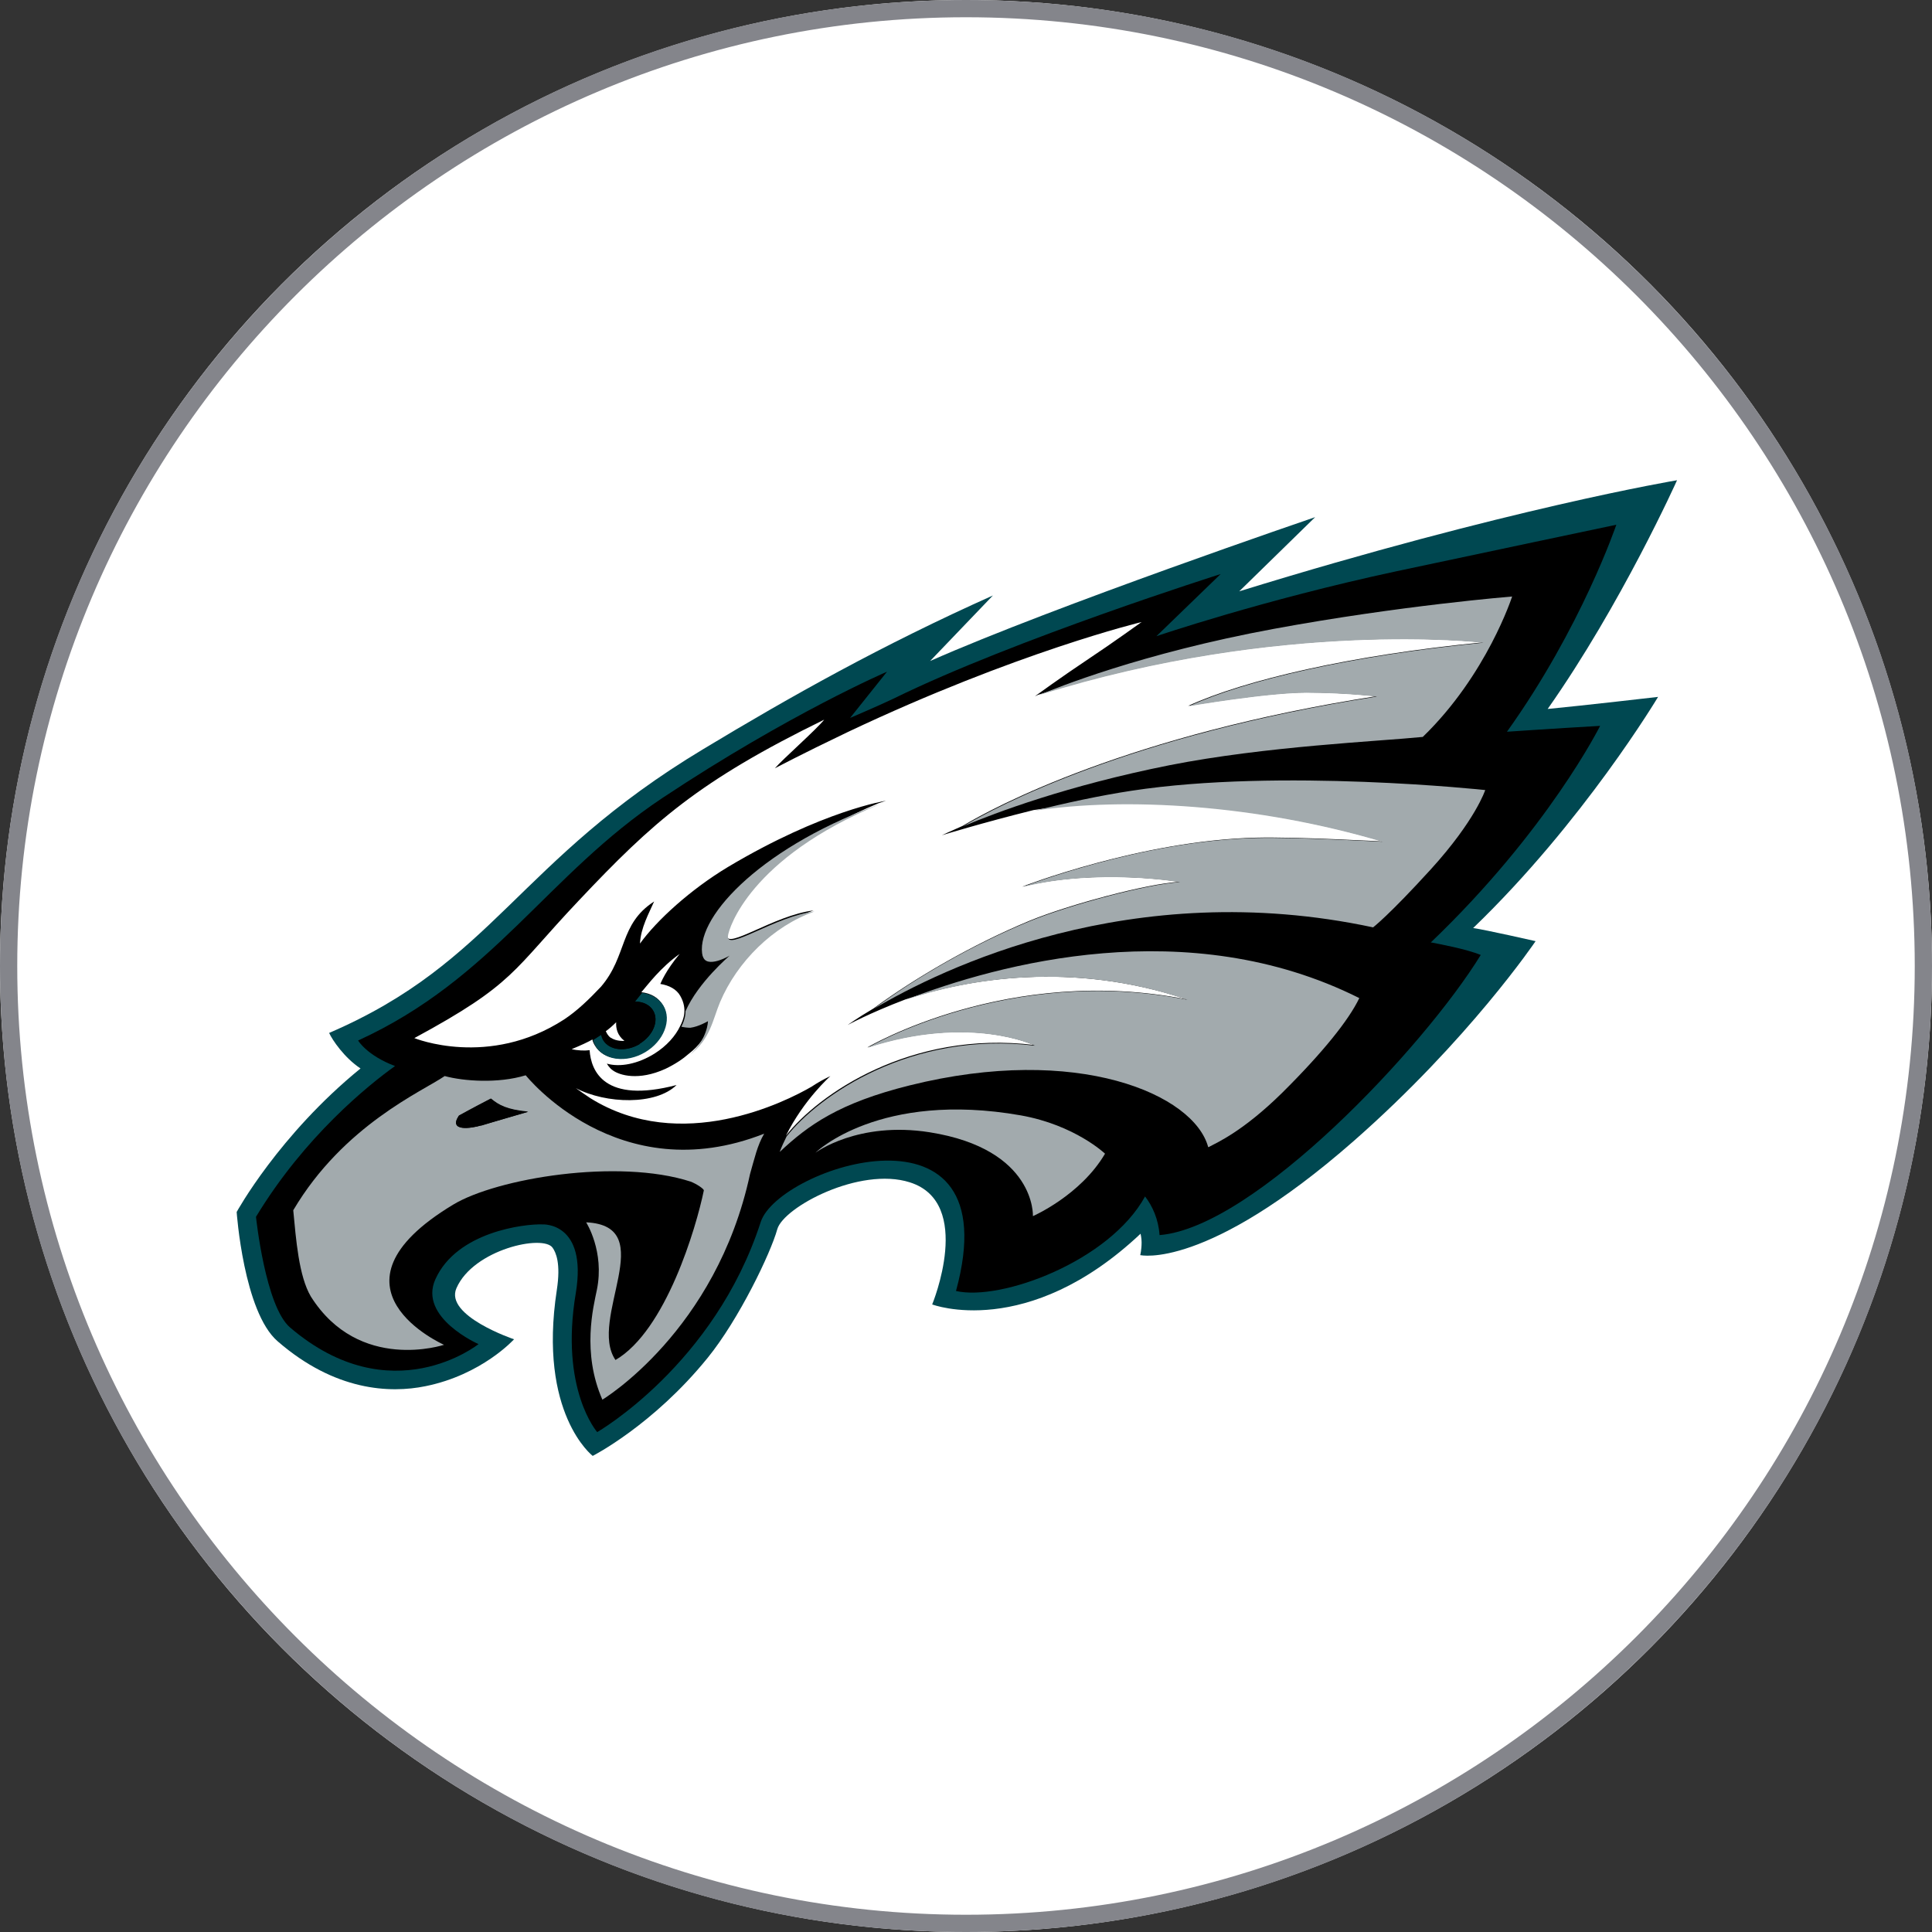 <?xml version="1.0" encoding="UTF-8"?>
<svg id="photo" xmlns="http://www.w3.org/2000/svg" viewBox="0 0 56 56">
  <rect x="0" y="0" width="56" height="56" fill="#333333" stroke="none"/>
  <defs>
    <style>
      .cls-1 {
        fill: #84858b;
      }

      .cls-1, .cls-2, .cls-3, .cls-4, .cls-5 {
        stroke-width: 0px;
      }

      .cls-2 {
        fill: #000;
      }

      .cls-3 {
        fill: #004851;
      }

      .cls-4 {
        fill: #a2aaad;
      }

      .cls-5 {
        fill: #fff;
      }
    </style>
  </defs>
  <g>
    <circle class="cls-5" cx="28" cy="28" r="28"/>
    <g>
      <path class="cls-5" d="M31.6,15.22l-2.12,2.23c3.48-1.45,11.06-3.93,11.06-3.93l-2.43,2.38c6.63-1.96,11.68-2.89,11.68-2.89,0,0-1.46,3.4-3.64,6.8.42-.05,3.18-.37,3.18-.37,0,0-2.48,4.11-5.35,7.07l1.6.4s-2.5,3.6-5.8,6.54c-4.74,4.23-7.18,3.58-7.18,3.58-3.52,2.55-6.34,1.26-6.34,1.26,0,0,1.22-3.08-.04-3.4-1.14-.29-2.86.59-3.08.95-.22.78-1.17,2.75-2.14,3.94-1.87,2.29-3.94,3.22-3.94,3.22,0,0-1.63-1.39-1.64-3.77,0,0-1.12,1.19-2.95,1.58-1.28.27-3.02.05-4.81-1.44-1.2-1-1.43-4.37-1.43-4.37,0,0,1.13-2.15,3.3-4.04-.48-.41-.78-.93-.87-1.25,5.78-2.52,5.78-4.93,10.38-7.86,4.53-2.88,7.37-4.21,12.57-6.62Z"/>
      <path class="cls-3" d="M28.78,17.26l-1.82,1.9c3.59-1.59,11.16-4.17,11.16-4.17l-2.2,2.15c7.77-2.4,12.69-3.22,12.69-3.22,0,0-1.61,3.59-3.75,6.63,1.04-.1,3.2-.35,3.2-.35,0,0-2.16,3.62-5.36,6.7.36.05,1.81.38,1.81.38,0,0-1.93,2.86-5.28,5.8-4.28,3.75-6.18,3.3-6.18,3.3,0,0,.04-.15.04-.37,0-.13-.03-.24-.03-.25-3.29,3.1-6.04,2.05-6.04,2.05,0,0,1.22-2.95-.65-3.54-1.45-.46-3.66.72-3.84,1.36-.19.69-1.11,2.61-2.02,3.73-1.58,1.95-3.33,2.84-3.33,2.84,0,0-1.59-1.22-1.04-4.81.12-.78-.03-1.09-.12-1.22-.26-.4-2.3.04-2.79,1.17-.35.8,1.67,1.48,1.67,1.48,0,0-.93,1.03-2.57,1.36-1.03.21-2.62.14-4.28-1.3-.99-.85-1.19-3.75-1.19-3.75,0,0,1.22-2.23,3.59-4.16-.47-.31-.82-.83-.91-1.03,4.79-2.06,5.44-4.98,10.85-8.23,2.52-1.52,5.17-3.01,8.39-4.45Z"/>
      <path class="cls-2" d="M41.5,27.32c.19.04.98.18,1.42.36-1.64,2.67-6.56,7.9-9.31,8.12-.03-.46-.21-.85-.42-1.12-1.03,1.88-4.18,3.04-5.48,2.74,1.59-5.81-5.14-3.6-5.66-2-1.34,4.14-4.74,6.09-4.74,6.09,0,0-1.09-1.24-.62-4.03.34-2.06-.96-1.99-.96-1.99-.52-.02-2.49.21-3.11,1.59-.5,1.11,1.25,1.88,1.25,1.88,0,0-2.53,2.02-5.46-.48-.72-.61-.99-3.21-.99-3.21,1.41-2.33,3.26-3.82,4.03-4.37-.82-.31-1.07-.74-1.07-.74,3.93-1.8,5.47-4.8,8.82-7.03,3.69-2.45,6.51-3.66,6.51-3.66l-1.07,1.34s.89-.38,1.28-.57c3.51-1.72,9.46-3.6,9.46-3.6l-1.86,1.8s3.08-1.05,6.95-1.88c2.06-.44,6.38-1.35,6.38-1.35,0,0-1.01,2.98-3.17,6,1.3-.09,2.7-.17,2.7-.17,0,0-1.51,3.03-4.91,6.28Z"/>
      <path class="cls-2" d="M25.51,23.29s-.09.03-.13.05c.04-.01.08-.03.12-.04,0,0,0,0,.01,0Z"/>
      <path class="cls-2" d="M25.36,23.34s.01,0,.02,0c0,0-.01,0-.02,0Z"/>
      <path class="cls-5" d="M29.99,30.3s-1.88-.91-4.85.06c0,0,4.09-2.42,9.27-1.39-3.36-1.13-6.38-.59-8.17,0-1.05.4-1.67.74-1.67.74,0,0,.26-.19.75-.48,1.21-.89,2.88-1.86,4.52-2.54,1.14-.47,3.42-1.08,4.35-1.13,0,0-2.38-.4-4.56.14,0,0,3.44-1.34,6.78-1.42,1.12-.03,3.68.11,3.68.11-3.69-1.1-7.51-1.31-10.13-.91-1.49.37-2.66.73-2.66.73,0,0,.21-.1.6-.27.94-.56,4.81-2.64,11.99-3.76,0,0-.92-.11-2.04-.11-1.15,0-3.41.39-3.41.39,1.64-.75,4.72-1.47,8.53-1.84,0,0-5.83-.69-12.88,1.52-.06.03-.09.04-.09.04,0,0,.74-.54,1.58-1.1.62-.41,1.51-1.05,1.51-1.05,0,0-3.62.87-8.52,3.19-1.38.66-2.11,1.05-2.11,1.05.21-.25,1.19-1.11,1.43-1.41-3.64,1.78-4.96,2.96-7.12,5.25-1.93,2.04-1.84,2.4-4.76,3.98,0,0,2.15.88,4.34-.54.38-.25.73-.59,1.07-.95.77-.9.52-1.81,1.54-2.47-.15.34-.39.77-.41,1.22.49-.68,1.47-1.57,2.55-2.22,2.75-1.64,4.58-1.92,4.58-1.92-.07.02-.14.05-.21.07-3.76,1.56-4.38,3.61-4.4,3.82-.04.46,1.36-.57,2.51-.71-1.2.43-2.24,1.45-2.74,2.63-.21.5-.28,1.07-.87,1.52-.17.15-.39.3-.68.44-.79.36-1.34.18-1.52.05-.11-.07-.18-.2-.18-.2.38.11.9.01,1.38-.29.35-.22.61-.51.75-.81,0,0,0,0,0,0,.08-.16.22-.47,0-.86-.11-.2-.33-.31-.58-.35.02-.04.15-.38.56-.87-.56.4-.92.89-1.11,1.11.27.03.49.15.62.37.25.42.02,1.03-.53,1.35-.54.33-1.19.25-1.44-.18-.03-.05-.06-.11-.07-.17-.03.02-.06.03-.09.05-.17.09-.51.23-.51.23.16.04.38.05.52.03.04.6.42,1.56,2.52,1.01-.6.59-2.04.55-2.92.09.12.09.26.18.42.29,2.63,1.64,5.67.1,6.41-.33.18-.12.36-.22.55-.31,0,0-.77.68-1.29,1.73.92-1.18,3.6-3.07,7.2-2.63Z"/>
      <path class="cls-4" d="M20.37,27.71c.1.39.78-.01.78-.01,0,0-.91.77-1.28,1.61,0,.05,0,.21-.12.45.09.02.18.03.26.03.24-.03.51-.19.51-.19,0,0,0,.5-.52.97.59-.45.66-1.02.87-1.52.5-1.18,1.54-2.21,2.74-2.63-1.15.14-2.55,1.17-2.51.71.02-.21.63-2.26,4.4-3.82-.04.01-.13.05-.14.05-3.45,1.29-5.26,3.33-4.99,4.37Z"/>
      <path class="cls-3" d="M18.93,29.29c.18.3,0,.73-.4.97-.4.24-.87.19-1.05-.11-.03-.05-.04-.1-.06-.15-.08.05-.15.1-.23.15.02.06.04.11.07.17.25.42.9.5,1.44.18.54-.32.78-.93.53-1.35-.13-.21-.36-.34-.62-.37-.06.08-.13.16-.2.25.22,0,.42.09.52.26Z"/>
      <path class="cls-2" d="M18.53,30.26c.4-.24.58-.67.4-.97-.1-.17-.3-.25-.52-.26-.15.19-.34.4-.54.6-.01.17.03.38.24.54,0,0-.24.02-.39-.09-.09-.06-.13-.14-.14-.19-.05.04-.09.07-.14.11.01.05.03.1.06.15.18.3.65.35,1.05.11Z"/>
      <path class="cls-5" d="M17.71,30.08c.15.11.39.09.39.09-.21-.16-.25-.37-.24-.54-.09.09-.19.18-.3.26.02.04.05.12.14.19Z"/>
      <path class="cls-4" d="M40.1,24.4s-2.56-.14-3.68-.11c-3.34.07-6.78,1.42-6.78,1.42,2.17-.55,4.56-.14,4.56-.14-.93.05-3.2.66-4.35,1.13-1.65.68-3.31,1.64-4.52,2.54,1.94-1.15,7.46-3.86,14.47-2.36,0,0,.46-.35,1.68-1.69,1.29-1.42,1.57-2.29,1.57-2.29,0,0-5.95-.64-10.25.02-.93.14-1.93.36-2.82.58,2.61-.4,6.44-.19,10.13.91Z"/>
      <path class="cls-4" d="M26.37,31.46c4.86-1.21,8.24.26,8.65,1.79,0,0,.02,0,.05-.02.2-.11.95-.43,2.09-1.55,1.19-1.18,1.94-2.12,2.24-2.75-4.97-2.49-10.46-.99-13.15.05,1.79-.6,4.81-1.14,8.17,0-5.18-1.03-9.27,1.39-9.27,1.39,2.97-.97,4.85-.06,4.85-.06-3.59-.44-6.27,1.45-7.2,2.63-.07.14-.14.29-.2.45.83-.78,1.72-1.42,3.77-1.93Z"/>
      <path class="cls-4" d="M42.99,18.63c-3.81.37-6.9,1.09-8.53,1.84,0,0,2.26-.39,3.41-.39,1.12,0,2.04.11,2.04.11-7.18,1.12-11.05,3.2-11.99,3.76.95-.4,3.02-1.18,5.98-1.77,2.79-.55,6.04-.69,7.34-.82,1.86-1.8,2.59-4.07,2.59-4.07,0,0-3.24.26-6.92.94-3.83.71-6.3,1.71-6.8,1.92,7.05-2.21,12.88-1.52,12.88-1.52Z"/>
      <path class="cls-4" d="M23.64,33.41s1.23-.92,3.31-.59c3.08.49,2.99,2.43,2.99,2.43,0,0,1.38-.6,2.09-1.81,0,0-.87-.83-2.44-1.11-4.1-.72-5.94,1.07-5.94,1.07Z"/>
      <path class="cls-4" d="M15.23,31.17c-.79.24-1.79.17-2.34.02-.64.44-2.93,1.42-4.39,3.89.08.84.16,1.91.51,2.5,1.4,2.22,3.86,1.4,3.86,1.4,0,0-3.73-1.65.26-4.06,1.27-.77,4.79-1.35,6.89-.67.18.07.4.22.38.26-.22,1.07-1.1,4.06-2.56,4.91-.81-1.18,1.32-3.89-.85-3.99,0,0,.54.84.31,1.96-.1.49-.44,1.81.16,3.18,0,0,3.3-1.98,4.28-6.54.13-.45.21-.83.41-1.17-4.24,1.67-6.91-1.69-6.91-1.69ZM13.95,32.62c-.3.09-.96.18-.65-.28,0,0,.4-.21.92-.49.23.19.46.32,1.08.38,0,0-1.11.32-1.36.4Z"/>
      <path class="cls-2" d="M13.3,32.34c-.31.47.35.37.65.28.25-.07,1.36-.4,1.36-.4-.62-.06-.85-.19-1.08-.38-.53.27-.92.49-.92.49Z"/>
    </g>
  </g>
  <path class="cls-1" d="M28,.5c15.16,0,27.5,12.34,27.5,27.5s-12.34,27.5-27.5,27.5S.5,43.16.5,28,12.84.5,28,.5M28,0C12.54,0,0,12.54,0,28s12.54,28,28,28,28-12.54,28-28S43.46,0,28,0h0Z"/>
</svg>